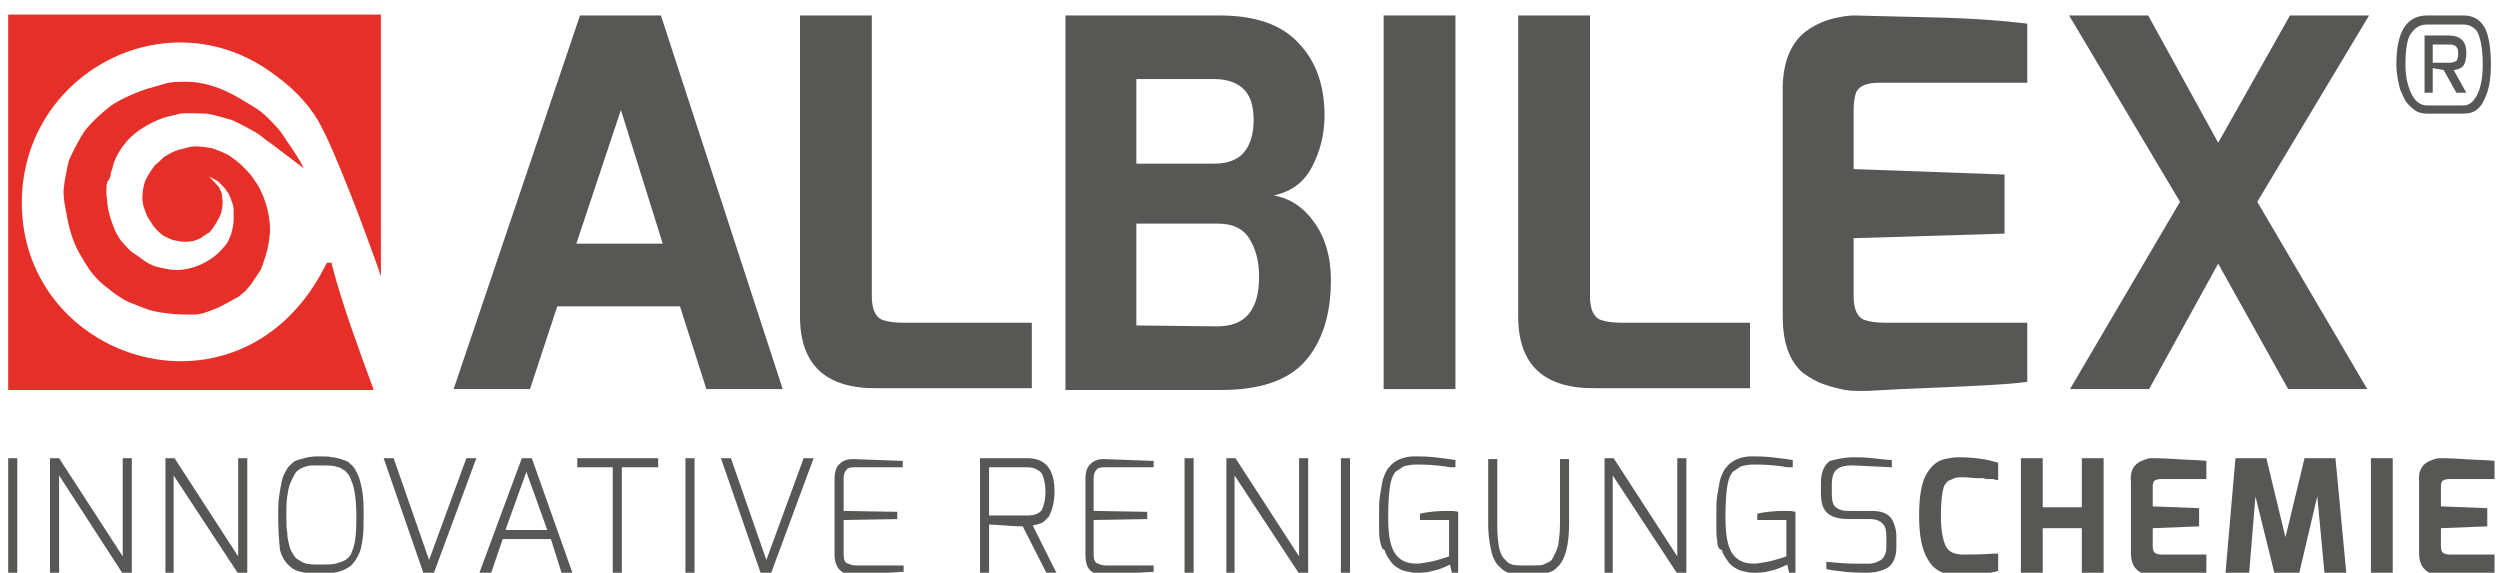 <?xml version="1.0" encoding="UTF-8" standalone="no"?>
<!-- Generator: Adobe Illustrator 16.0.3, SVG Export Plug-In . SVG Version: 6.00 Build 0)  -->
<!DOCTYPE svg  PUBLIC '-//W3C//DTD SVG 1.1//EN'  'http://www.w3.org/Graphics/SVG/1.1/DTD/svg11.dtd'>
<svg id="Ebene_1" style="enable-background:new 0 0 275 63" xmlns="http://www.w3.org/2000/svg" xml:space="preserve" height="63px" viewBox="0 0 275 63" width="275px" version="1.1" y="0px" x="0px" xmlns:xlink="http://www.w3.org/1999/xlink">
<style type="text/css">
<![CDATA[
	.st0{fill:#E72F2A;}
	.st1{fill:#575756;}
]]>
</style>
	<path class="st1" d="m49.9 42.8l13.9-41.1h8.9l13.4 41.1h-8.4l-2.9-9.1h-13.5l-3 9.1h-8.4zm13.5-16h9.5l-4.6-14.7-4.9 14.7z"/>
	<path class="st1" d="m88 34.8v-33.1h7.9v30.9c0 1.4 0.4 2.3 1.2 2.6 0.6 0.2 1.3 0.3 2.3 0.3h14.1v7.2h-16.9c-5.7 0.1-8.6-2.5-8.6-7.9z"/>
	<path class="st1" d="m117.2 42.8v-41.1h16.9c4 0 6.9 1 8.8 3.1 1.9 2 2.8 4.7 2.8 7.9 0 2.1-0.5 4-1.4 5.7s-2.3 2.7-4.2 3.1c1.8 0.3 3.3 1.3 4.5 3s1.8 3.8 1.8 6.3c0 3.9-1 6.9-2.9 9s-5 3.1-9.2 3.1h-17.1zm7.8-24.8h8.6c1.4 0 2.5-0.4 3.2-1.2s1.1-2 1.1-3.6-0.4-2.8-1.2-3.5-1.9-1-3.1-1h-8.6v9.3zm13.5 12.4c0-1.7-0.4-3.1-1.1-4.2s-1.9-1.6-3.4-1.6h-9v11.2l8.9 0.1c3.1 0 4.6-1.8 4.6-5.5z"/>
	<path class="st1" d="m152.2 42.8v-41.1h7.9v41.1h-7.9z"/>
	<path class="st1" d="m167 34.8v-33.1h7.9v30.9c0 1.4 0.4 2.3 1.2 2.6 0.6 0.2 1.3 0.3 2.3 0.3h14.1v7.2h-16.9c-5.7 0.1-8.6-2.5-8.6-7.9z"/>
	<path class="st1" d="m199 3.2c0.9-0.6 1.9-1 2.8-1.2s1.6-0.3 2.2-0.3c0.5 0 3.2 0.1 8.1 0.2s8.5 0.4 10.9 0.7v6.5h-16.2c-1.4 0-2.2 0.3-2.6 1-0.2 0.5-0.3 1.2-0.3 2.1v6.4l16.6 0.6v6.5l-16.6 0.5v6.4c0 1.4 0.4 2.3 1.2 2.6 0.6 0.2 1.3 0.3 2.3 0.3h15.6v6.5c-1.9 0.3-6.5 0.5-13.9 0.8l-3.6 0.2h-1c-0.4 0-0.9 0-1.5-0.1s-1.4-0.3-2.3-0.6-1.7-0.8-2.4-1.3c-1.5-1.3-2.2-3.4-2.2-6.2v-24.5c-0.1-3.4 0.9-5.8 2.9-7.1z"/>
	<path class="st1" d="m227.6 1.7h8.7l7.7 14 7.9-14h8.7l-12.3 20.5 12.1 20.6h-8.7l-7.7-13.8-7.6 13.8h-8.7l12.1-20.6-12.2-20.5z"/>
	<path class="st0" d="m0.9 1.6v41.3h40.2l-0.1-0.3c-1.6-4.4-3.3-8.9-4.5-13.5v-0.2h-0.5l-0.1 0.1c-9.1 18.5-33.5 11-33.5-6.7 0-14.2 15.9-22.7 27.5-14.3 2 1.4 3.9 3.2 5.1 5.3 1.1 1.9 2.3 4.9 3.5 7.9s2.3 6.1 3 8l0.4 1.2v-28.8h-41z"/>
	<path class="st0" d="m12.2 19c0.1-0.3 0.2-0.6 0.3-1 0.3-0.9 0.8-1.7 1.4-2.4 0.2-0.2 0.4-0.5 0.7-0.7 0.5-0.5 1.5-1.1 2.1-1.4 0.4-0.2 1.1-0.5 1.5-0.6 0.3-0.1 1.3-0.3 1.6-0.4 0.6-0.1 2.3 0 2.9 0 0.8 0.1 2.1 0.5 2.8 0.7 0.5 0.2 2.2 1.1 2.7 1.4s1 0.8 1.5 1.1l3.7 2.8c-0.4-0.9-1-1.7-1.5-2.5-0.4-0.5-0.7-1.1-1.1-1.6s-1-1.1-1.4-1.5c-0.8-0.8-1.9-1.4-2.9-2-0.4-0.2-0.8-0.5-1.1-0.6-1.2-0.6-3-1.4-5.4-1.3-1.5 0-1.8 0.2-2.5 0.4-0.5 0.1-0.6 0.2-1.1 0.3-1.3 0.4-3.2 1.2-4.3 2-0.6 0.5-1.1 0.9-1.7 1.5-0.3 0.3-0.7 0.7-1 1.1-0.5 0.6-1.5 2.6-1.8 3.3-0.2 0.7-0.7 3.1-0.6 3.8 0 0.5 0.2 1.6 0.3 2 0.2 1.4 0.7 3.2 1.4 4.4 0.4 0.7 0.7 1.2 1.1 1.8 0.2 0.3 0.7 0.9 1 1.2 0.7 0.7 2.4 2 3.3 2.4 0.5 0.2 2.2 0.9 2.7 1 0.8 0.2 2.5 0.4 3.3 0.4h1.3c0.4 0 0.8-0.1 1.1-0.2 0.4-0.1 0.8-0.3 1.1-0.4 0.6-0.2 1.2-0.6 1.8-0.9 0.3-0.2 0.6-0.3 0.9-0.5 0.2-0.2 0.5-0.4 0.7-0.6s0.4-0.5 0.6-0.7l1-1.5c0.2-0.3 0.5-1.3 0.6-1.6 0.3-0.9 0.5-2.1 0.5-3s-0.2-2.1-0.5-2.9c-0.1-0.4-0.4-1.1-0.6-1.5s-0.6-1-0.9-1.4c-0.2-0.3-0.8-0.9-1.1-1.2s-1.1-0.9-1.4-1.1c-0.5-0.3-1.1-0.5-1.6-0.7s-1.6-0.3-2.2-0.3c-0.4 0-1 0.2-1.4 0.3-0.5 0.1-0.9 0.2-2 0.9 0 0-0.8 0.8-0.9 0.8-0.6 0.8-1.1 1.5-1.3 2.4-0.1 0.4-0.2 1.4-0.1 1.7 0 0.2 0.1 0.6 0.2 0.8 0.1 0.3 0.2 0.6 0.3 0.8s0.4 0.6 0.5 0.8c0.3 0.5 0.9 1.1 1.4 1.4l0.9 0.4s1 0.2 1.3 0.2c0 0 0.5 0 1-0.1 0 0 0.9-0.3 0.9-0.4 0 0 0.7-0.5 0.8-0.5 0.3-0.3 0.7-0.9 0.9-1.3 0.5-0.8 0.5-1.1 0.6-2 0-0.1-0.1-0.9-0.1-1-0.1-0.3-0.2-0.4-0.3-0.7l-1.1-1.2c0.3 0.2 0.6 0.3 0.9 0.5 0.2 0.1 0.9 0.9 0.9 0.9 0.1 0.2 0.3 0.4 0.4 0.6s0.2 0.5 0.3 0.8c0.1 0.2 0.2 0.6 0.2 0.9v1c0 0.7-0.2 1.6-0.5 2.2-0.1 0.3-0.4 0.7-0.6 0.9-1.2 1.5-3.3 2.5-5.2 2.5-0.7 0-1.6-0.2-2.3-0.4-0.4-0.1-0.9-0.4-1.2-0.6s-1.2-0.9-1.3-0.9c-0.5-0.4-0.8-0.8-1.1-1.1-0.2-0.2-0.3-0.4-0.5-0.7-0.1-0.2-0.3-0.5-0.4-0.8-0.4-0.9-0.7-1.9-0.8-2.9 0-0.4-0.1-0.7-0.1-1.1s0-0.8 0.1-1.2c0.3-0.3 0.4-0.7 0.4-1z"/>
	<path class="st1" d="m0.9 63.1v-12.7h1v12.7h-1z"/>
	<path class="st1" d="m5.5 63.1v-12.7h1l7 10.8v-10.8h1v12.7h-1l-7-10.8v10.8h-1z"/>
	<path class="st1" d="m18.2 63.1v-12.7h1l7 10.8v-10.8h1v12.7h-1l-7.1-10.8v10.8h-0.9z"/>
	<path class="st1" d="m30.6 56.8c0-0.8 0-1.6 0.1-2.2 0.1-0.7 0.2-1.2 0.3-1.7s0.3-0.8 0.5-1.2 0.5-0.6 0.7-0.8c0.2-0.2 0.5-0.3 0.9-0.4 0.6-0.2 1.2-0.3 1.9-0.3s1.2 0 1.5 0.1c0.3 0 0.7 0.1 1 0.2s0.7 0.2 0.9 0.4c0.2 0.2 0.5 0.4 0.7 0.8s0.4 0.7 0.5 1.2c0.3 1 0.4 2.1 0.4 3.4s0 2.2-0.1 2.9-0.2 1.3-0.4 1.7-0.4 0.8-0.7 1.1c-0.2 0.3-0.6 0.5-1 0.7-0.7 0.3-1.5 0.4-2.6 0.4-1.6 0-2.6-0.2-3.2-0.7s-1-1.1-1.2-1.9c-0.1-0.9-0.2-2.1-0.2-3.7zm1.4-3.8c-0.2 0.4-0.3 0.9-0.4 1.6-0.1 0.6-0.1 1.3-0.1 2.1s0 1.4 0.1 1.9c0 0.5 0.1 0.9 0.2 1.3s0.2 0.7 0.4 1c0.2 0.3 0.3 0.5 0.5 0.6s0.4 0.3 0.7 0.4c0.5 0.2 1.1 0.2 1.8 0.2s1.3 0 1.7-0.1 0.7-0.2 1.1-0.4c0.3-0.2 0.6-0.5 0.7-0.9 0.4-0.8 0.5-2.1 0.5-3.9s-0.2-3.1-0.5-3.8c-0.1-0.3-0.2-0.5-0.3-0.7s-0.3-0.3-0.4-0.5c-0.2-0.1-0.4-0.2-0.5-0.3-0.2-0.1-0.4-0.1-0.6-0.2-0.4-0.1-0.9-0.1-1.4-0.1h-1.2c-0.3 0-0.6 0.1-0.9 0.2s-0.6 0.3-0.8 0.5-0.4 0.7-0.6 1.1z"/>
	<path class="st1" d="m42.2 50.4h1.1l3.9 11.2 4.1-11.2h1.1l-4.7 12.7h-1.1l-4.4-12.7z"/>
	<path class="st1" d="m52.7 63.1l4.7-12.7h1.1l4.5 12.7h-1.2l-1.2-3.8h-5.3l-1.3 3.8h-1.3zm2.9-4.8h4.6l-2.3-6.4-2.3 6.4z"/>
	<path class="st1" d="m63.5 51.4v-1h8.9v1h-4v11.7h-1v-11.7h-3.9z"/>
	<path class="st1" d="m75.4 63.1v-12.7h1v12.7h-1z"/>
	<path class="st1" d="m79.3 50.4h1.1l3.9 11.2 4.1-11.2h1.1l-4.7 12.7h-1.1l-4.4-12.7z"/>
	<path class="st1" d="m91.8 61v-8.3c0-0.8 0.2-1.4 0.6-1.7 0.4-0.4 0.9-0.5 1.4-0.5h0.1l5.4 0.2v0.7h-5.3c-0.5 0-0.8 0.1-0.9 0.3-0.2 0.2-0.3 0.5-0.3 0.9v3.6l5.9 0.1v0.8l-5.9 0.1v3.8c0 0.5 0.1 0.9 0.5 1 0.2 0.1 0.5 0.2 0.9 0.2h5.2v0.7l-5.2 0.3h-0.4c-0.2 0-0.3 0-0.6-0.1-0.2 0-0.5-0.1-0.7-0.3-0.4-0.3-0.7-0.9-0.7-1.8z"/>
	<path class="st1" d="m107.8 63.1v-12.7h5.2c2 0 3 1.2 3 3.7 0 0.6-0.1 1.2-0.2 1.6-0.1 0.5-0.3 0.8-0.4 1.1l-0.6 0.6c-0.3 0.2-0.7 0.3-1.2 0.4l2.7 5.4h-1.1l-2.7-5.3c-0.2 0-0.8 0-2-0.1s-1.7-0.1-1.7-0.1v5.5h-1zm7.2-9.1c0-0.5-0.1-1-0.2-1.4s-0.3-0.7-0.5-0.8c-0.4-0.3-0.8-0.4-1.3-0.4h-4.2v5.3h4.2c0.8 0 1.3-0.2 1.6-0.6 0.2-0.4 0.4-1.1 0.4-2.1z"/>
	<path class="st1" d="m119.4 61v-8.3c0-0.8 0.2-1.4 0.6-1.7 0.4-0.4 0.9-0.5 1.4-0.5h0.1l5.4 0.2v0.7h-5.4c-0.5 0-0.8 0.1-0.9 0.3-0.2 0.2-0.3 0.5-0.3 0.9v3.6l5.9 0.1v0.8l-5.9 0.1v3.8c0 0.5 0.1 0.9 0.5 1 0.2 0.1 0.5 0.2 0.9 0.2h5.2v0.7l-5.2 0.3h-0.4c-0.2 0-0.3 0-0.6-0.1-0.2 0-0.5-0.1-0.7-0.3-0.4-0.3-0.6-0.9-0.6-1.8z"/>
	<path class="st1" d="m130.3 63.1v-12.7h1v12.7h-1z"/>
	<path class="st1" d="m134.9 63.1v-12.7h1l7 10.8v-10.8h1v12.7h-1l-7.1-10.8v10.8h-0.9z"/>
	<path class="st1" d="m147.5 63.1v-12.7h1v12.7h-1z"/>
	<path class="st1" d="m151.8 59.5c-0.1-0.5-0.1-0.9-0.1-1.4v-1.7c0-0.7 0-1.3 0.1-1.9s0.2-1.2 0.3-1.7c0.2-0.6 0.4-1.1 0.7-1.4 0.3-0.4 0.7-0.7 1.2-0.9s1-0.3 1.6-0.3 1.3 0 2.2 0.1 1.7 0.2 2.3 0.3v0.8h-0.3c-0.2 0-0.5 0-0.8-0.1-0.3 0-0.7-0.1-1-0.1-0.9-0.1-1.6-0.1-2.2-0.1s-1 0.1-1.4 0.2l-0.9 0.6c-0.2 0.3-0.4 0.6-0.5 1.1-0.2 0.8-0.3 2.1-0.3 3.9s0.2 3.1 0.7 3.9 1.3 1.2 2.4 1.2c0.4 0 0.9-0.1 1.5-0.2s1.1-0.3 1.5-0.4l0.6-0.2v-4h-3.2v-0.7c0.9-0.2 1.9-0.3 3-0.3 0.4 0 0.8 0 1.2 0.1v6.7h-0.7l-0.2-0.9c-0.6 0.3-1.3 0.6-1.9 0.7-0.7 0.2-1.2 0.2-1.7 0.2h-0.4s-0.6-0.1-1-0.2c-0.4-0.1-0.7-0.3-1-0.5s-0.5-0.5-0.7-0.8-0.4-0.6-0.5-1c-0.3-0.1-0.4-0.5-0.5-1z"/>
	<path class="st1" d="m168.4 63.2h-0.2c-1.4 0-2.3-0.1-2.7-0.4-0.2-0.1-0.4-0.3-0.7-0.6s-0.4-0.6-0.6-1c-0.3-1-0.5-2.2-0.5-3.6v-7.1h1v7.1c0 2 0.2 3.2 0.7 3.8l0.5 0.5c0.3 0.2 0.7 0.3 1.4 0.3h0.8 0.1c0.8 0 1.4 0 1.6-0.1l0.6-0.3c0.2-0.1 0.3-0.2 0.4-0.4l0.3-0.6c0.1-0.2 0.2-0.5 0.3-0.8 0.1-0.7 0.2-1.5 0.2-2.4v-7.1h1v7.1c0 2.3-0.4 3.8-1.1 4.6-0.3 0.3-0.5 0.5-0.7 0.6s-0.5 0.2-0.9 0.3c-0.2 0-0.8 0.1-1.5 0.1z"/>
	<path class="st1" d="m176.5 63.1v-12.7h1l7 10.8v-10.8h1v12.7h-1l-7.1-10.8v10.8h-0.9z"/>
	<path class="st1" d="m188.9 59.5c-0.1-0.5-0.1-0.9-0.1-1.4v-1.7c0-0.7 0-1.3 0.1-1.9s0.2-1.2 0.3-1.7c0.2-0.6 0.4-1.1 0.7-1.4 0.3-0.4 0.7-0.7 1.2-0.9s1-0.3 1.6-0.3 1.3 0 2.2 0.1 1.7 0.2 2.3 0.3v0.8h-0.3c-0.2 0-0.5 0-0.8-0.1-0.3 0-0.7-0.1-1-0.1-0.9-0.1-1.6-0.1-2.2-0.1s-1 0.1-1.4 0.2l-0.9 0.6c-0.2 0.3-0.4 0.6-0.5 1.1-0.2 0.8-0.3 2.1-0.3 3.9s0.2 3.1 0.7 3.9 1.3 1.2 2.4 1.2c0.4 0 0.9-0.1 1.5-0.2s1.1-0.3 1.5-0.4l0.6-0.2v-4h-3.2v-0.7c0.9-0.2 1.9-0.3 3-0.3 0.4 0 0.8 0 1.2 0.1v6.7h-0.7l-0.2-0.9c-0.6 0.3-1.3 0.6-1.9 0.7-0.7 0.2-1.2 0.2-1.7 0.2h-0.4s-0.6-0.1-1-0.2c-0.4-0.1-0.7-0.3-1-0.5s-0.5-0.5-0.7-0.8-0.4-0.6-0.5-1c-0.4-0.1-0.5-0.5-0.5-1z"/>
	<path class="st1" d="m203.9 50.3c0.5 0 1.2 0 2.1 0.1s1.7 0.2 2.1 0.2v0.8l-4.2-0.2h-0.2c-0.7 0-1.2 0.1-1.6 0.4s-0.6 0.8-0.6 1.7v1.1c0 0.6 0.1 0.9 0.2 1.1s0.2 0.3 0.4 0.4c0.1 0.1 0.2 0.1 0.4 0.2 0.3 0.1 0.6 0.1 1.1 0.1h2.3c1.1 0 1.8 0.3 2.2 0.9 0.3 0.5 0.5 1.2 0.5 1.9v1.2c0 1.3-0.5 2.2-1.5 2.5-0.5 0.2-1.1 0.3-1.7 0.3s-1.4 0-2.4-0.1-1.7-0.2-2.1-0.3v-0.8c1.1 0.1 2.2 0.2 3.1 0.2h1.7c0.2 0 0.4-0.1 0.6-0.1l0.6-0.3c0.4-0.3 0.6-0.8 0.6-1.4v-1.2c0-0.6-0.1-1.1-0.4-1.4s-0.7-0.5-1.4-0.5h-2.3c-1.5 0-2.4-0.4-2.8-1.2-0.2-0.4-0.3-1-0.3-1.6v-1.1c0-1.2 0.3-2 1-2.5 0.8-0.2 1.6-0.4 2.6-0.4z"/>
	<path class="st1" d="m212 52c0.5-0.8 1.1-1.3 1.9-1.5 0.5-0.1 1-0.2 1.5-0.2 1.7 0 3.1 0.2 4.4 0.6v1.9c-0.2 0-0.3 0-0.5-0.1h-0.5c-0.2 0-0.4 0-0.6-0.1h-0.7c-0.5 0-1-0.1-1.5-0.1-0.4 0-0.8 0-1 0.1s-0.5 0.2-0.7 0.3c-0.2 0.2-0.4 0.4-0.5 0.7-0.2 0.7-0.3 1.7-0.3 3.2s0.2 2.5 0.5 3.2 1 1 1.9 1c1.1 0 2.2 0 3.3-0.1h0.6v1.9c-1 0.3-2.4 0.5-4 0.5h-0.4c-1.5 0-2.7-0.6-3.3-1.7-0.7-1.1-1-2.7-1-4.9s0.3-3.8 0.9-4.7z"/>
	<path class="st1" d="m222.3 63.1v-12.7h2.4v5.4h4.3v-5.4h2.4v12.7h-2.4v-5h-4.3v5h-2.4z"/>
	<path class="st1" d="m235.2 50.9c0.3-0.2 0.6-0.3 0.9-0.4s0.5-0.1 0.7-0.1 1 0 2.5 0.1 2.6 0.1 3.4 0.2v2h-5c-0.4 0-0.7 0.1-0.8 0.3s-0.1 0.4-0.1 0.7v2l5.1 0.2v2l-5.1 0.2v2c0 0.4 0.1 0.7 0.4 0.8 0.2 0.1 0.4 0.1 0.7 0.1h4.8v2c-0.6 0.1-2 0.2-4.3 0.2l-1.1 0.1h-0.3-0.5c-0.2 0-0.4-0.1-0.7-0.2s-0.5-0.2-0.7-0.4c-0.5-0.4-0.7-1.1-0.7-1.9v-7.8c-0.1-1 0.2-1.7 0.8-2.1z"/>
	<path class="st1" d="m244.8 63.1l1.1-12.7h3.4l2.1 8.7 2.1-8.7h3.4l1.2 12.7h-2.4l-0.8-8.5-2 8.5h-2.7l-2.1-8.5-0.7 8.5h-2.6z"/>
	<path class="st1" d="m260.8 63.1v-12.7h2.4v12.7h-2.4z"/>
	<path class="st1" d="m266.9 50.9c0.3-0.2 0.6-0.3 0.9-0.4s0.5-0.1 0.7-0.1 1 0 2.5 0.1 2.6 0.1 3.4 0.2v2h-5c-0.4 0-0.7 0.1-0.8 0.3s-0.1 0.4-0.1 0.7v2l5.1 0.2v2l-5.1 0.2v2c0 0.4 0.1 0.7 0.4 0.8 0.2 0.1 0.4 0.1 0.7 0.1h4.8v2c-0.6 0.1-2 0.2-4.3 0.2l-1.1 0.1h-0.3-0.5c-0.2 0-0.4-0.1-0.7-0.2s-0.5-0.2-0.7-0.4c-0.5-0.4-0.7-1.1-0.7-1.9v-7.8c-0.1-1 0.2-1.7 0.8-2.1z"/>
		<path class="st1" d="m263.6 7.1c0-3.6 1.1-5.4 3.4-5.4h4c1.1 0 1.9 0.5 2.4 1.5 0.4 0.9 0.6 2.2 0.6 3.9 0 1.5-0.2 2.8-0.7 3.8-0.2 0.5-0.5 0.9-0.9 1.2s-0.9 0.4-1.4 0.4h-4c-0.5 0-1-0.1-1.4-0.4s-0.7-0.6-1-1c-0.2-0.4-0.4-0.8-0.6-1.3-0.2-0.8-0.4-1.7-0.4-2.7zm1 0c0 1.2 0.2 2.2 0.6 3.1s1 1.4 1.8 1.4h4c0.6 0 1.1-0.4 1.5-1.2s0.6-1.9 0.6-3.3c0-1.6-0.2-2.7-0.5-3.4-0.1-0.3-0.3-0.5-0.6-0.7s-0.6-0.3-1-0.3h-4c-0.8 0-1.3 0.3-1.8 1-0.4 0.5-0.6 1.7-0.6 3.4zm2.1 3.2v-6.4h2.6c1.3 0 2 0.6 2 1.9 0 0.8-0.2 1.4-0.5 1.6-0.2 0.1-0.3 0.2-0.4 0.2s-0.2 0.1-0.5 0.1l1.4 2.5h-1.1l-1.4-2.5-1.2-0.2v2.7h-0.9zm0.9-3.4h1.8c0.4 0 0.6-0.1 0.8-0.2 0.1-0.1 0.2-0.4 0.2-0.7s0-0.6-0.1-0.7-0.1-0.2-0.3-0.3-0.4-0.1-0.6-0.1h-1.8v2z"/>
</svg>
